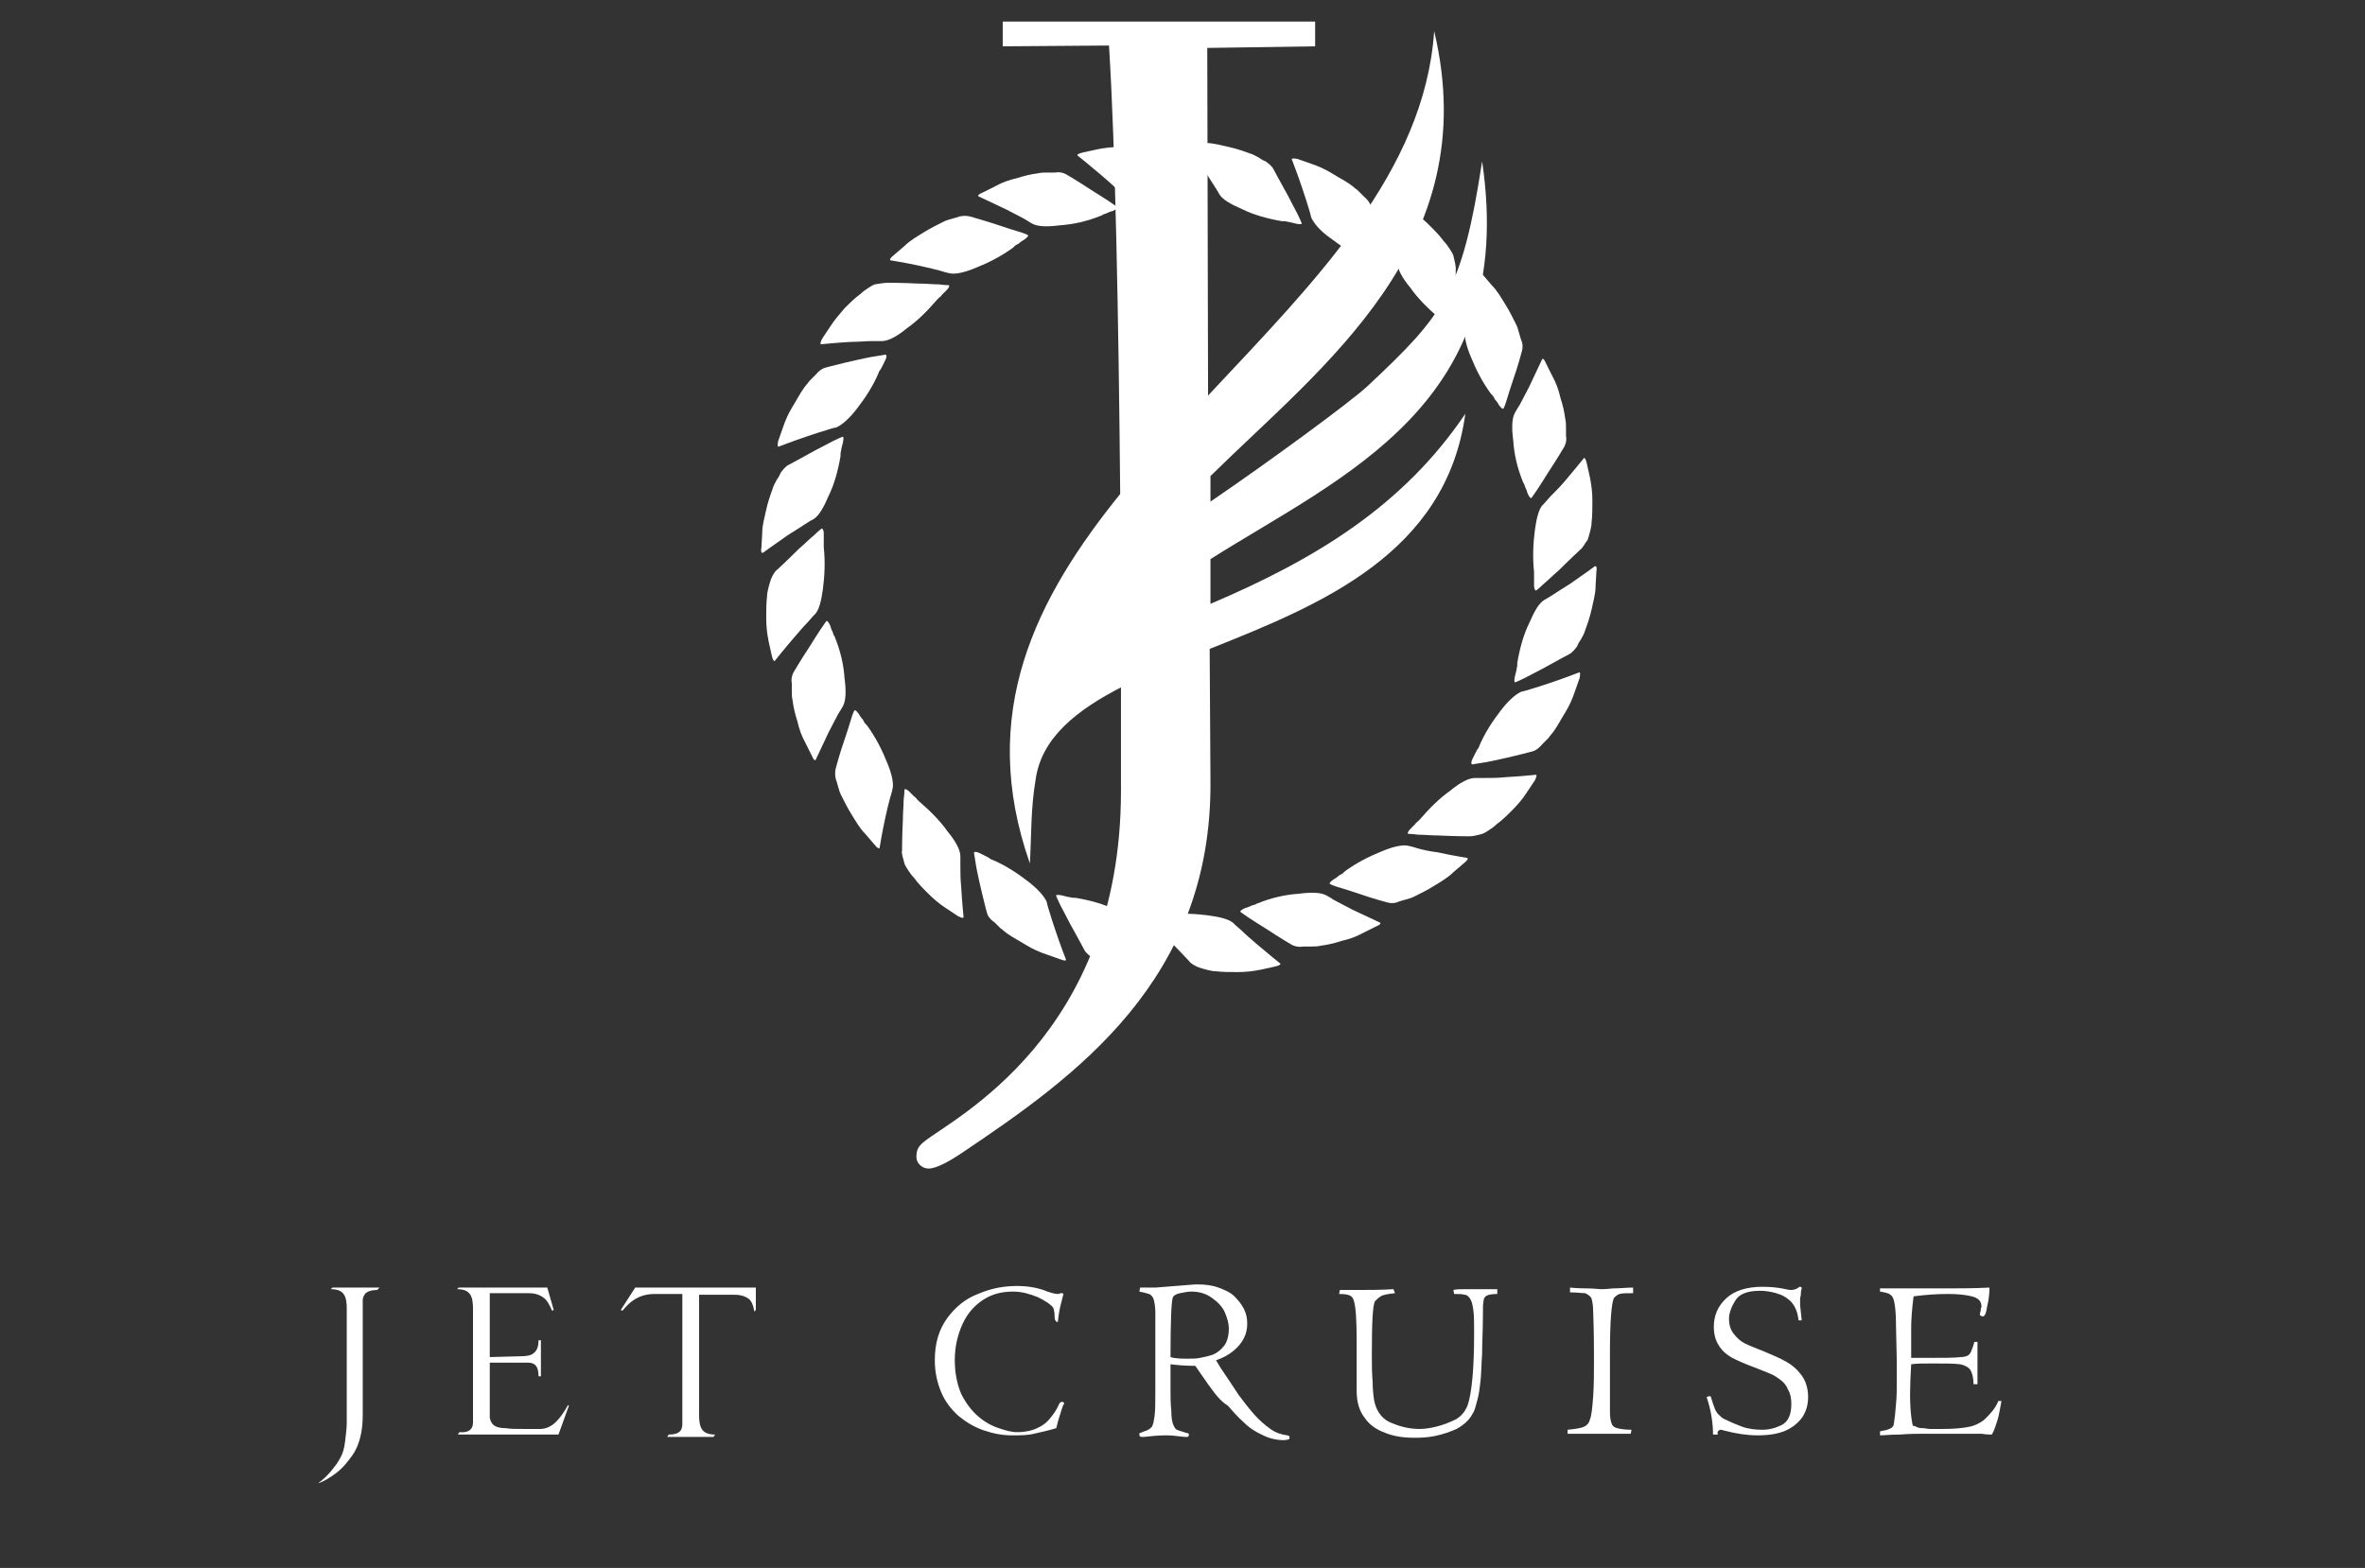 <?xml version="1.0" encoding="utf-8"?>
<!-- Generator: Adobe Illustrator 21.1.0, SVG Export Plug-In . SVG Version: 6.00 Build 0)  -->
<svg version="1.1" id="Layer_1" xmlns="http://www.w3.org/2000/svg" xmlns:xlink="http://www.w3.org/1999/xlink" x="0px" y="0px"
	 viewBox="0 0 296 196.3" style="enable-background:new 0 0 296 196.3;" xml:space="preserve">
<rect x="0" y="0" width="296" height="196.3" fill="#333333" stroke="none"/>
<style type="text/css">
	.st0{fill:#ffffff;}
	.st1{fill:#ffffff;}
	.st2{fill:url(#SVGID_1_);}
</style>
<g>
	<g>
		<path id="XMLID_24_" class="st0" d="M146.3,19.8c0,0,1.3,1.4,2.6,2.7c0.6,0.7,1.3,1.4,1.7,1.9c0.5,0.5-0.1,0.8-0.1,0.8
			c0.1,0.1,0.8,0.4,0.3,0.4c0,0-0.4,0-0.8,0c-0.2,0-0.4,0-0.6,0c-0.2,0-0.3,0-0.3,0c-1.8,0.2-3.7,0.1-5.2-0.1
			c-1.5-0.2-2.8-0.5-3.3-1.1c0,0-0.3-0.3-0.9-0.8c-0.5-0.5-1.2-1.1-1.9-1.7c-1.4-1.2-2.9-2.4-2.9-2.4c-0.2-0.1,0.1-0.3,0.6-0.4
			l1.8-0.4c1-0.2,1.9-0.3,2.9-0.3c0.9,0,1.9,0,2.7,0.1c0.4,0,0.8,0.1,1.2,0.2c0.4,0.1,0.7,0.2,1,0.3
			C145.6,19.2,146.1,19.5,146.3,19.8z"/>
		<path id="XMLID_23_" class="st0" d="M133.4,21.8c0,0,1.7,1,3.2,2c0.8,0.5,1.6,1,2.2,1.4c0.6,0.4,1,0.7,1,0.7
			c0.2,0.1-0.1,0.3-0.5,0.5c0,0-0.4,0.1-0.8,0.3c-0.2,0.1-0.4,0.1-0.5,0.2c-0.1,0.1-0.2,0.1-0.2,0.1c-1.7,0.7-3.5,1.1-5.1,1.2
			c-1.5,0.2-2.8,0.2-3.5-0.2c0,0-0.4-0.2-1-0.6c-0.6-0.3-1.5-0.8-2.3-1.2c-1.7-0.8-3.4-1.6-3.4-1.6c-0.2-0.1,0-0.3,0.5-0.5l1.6-0.8
			c0.9-0.5,1.8-0.8,2.7-1c0.9-0.3,1.8-0.5,2.6-0.6c0.4-0.1,0.8-0.1,1.2-0.1c0.4,0,0.7,0,1,0C132.5,21.5,133,21.6,133.4,21.8z"/>
		<path id="XMLID_22_" class="st0" d="M121.4,27.1c0,0,1.8,0.5,3.6,1.1c0.9,0.3,1.8,0.6,2.5,0.8c0.7,0.2,1.1,0.4,1.1,0.4
			c0.2,0.1,0,0.3-0.4,0.6c0,0-0.4,0.2-0.7,0.5c-0.2,0.1-0.4,0.2-0.5,0.3c-0.1,0.1-0.2,0.2-0.2,0.2c-1.5,1.1-3.1,1.9-4.6,2.5
			c-1.4,0.6-2.7,0.9-3.4,0.7c0,0-0.5-0.1-1.1-0.3c-0.7-0.2-1.6-0.4-2.5-0.6c-1.8-0.4-3.7-0.7-3.7-0.7c-0.2,0-0.1-0.3,0.3-0.6
			l1.4-1.2c0.7-0.7,1.6-1.2,2.4-1.7c0.8-0.5,1.6-0.9,2.4-1.3c0.4-0.2,0.7-0.3,1.1-0.4c0.4-0.1,0.7-0.2,1-0.3
			C120.5,27,121,27,121.4,27.1z"/>
		<path id="XMLID_21_" class="st0" d="M111.1,35.4c0,0,1.9,0,3.8,0.1c0.9,0,1.9,0.1,2.6,0.1c0.7,0.1,1.2,0.1,1.2,0.1
			c0.2,0,0.1,0.3-0.2,0.6c0,0-0.3,0.3-0.6,0.6c-0.1,0.2-0.3,0.3-0.4,0.4c-0.1,0.1-0.2,0.2-0.2,0.2c-1.2,1.4-2.5,2.7-3.8,3.6
			c-1.2,1-2.3,1.6-3.1,1.6c0,0-0.5,0-1.2,0c-0.7,0-1.7,0.1-2.6,0.1c-1.9,0.1-3.8,0.3-3.8,0.3c-0.2,0-0.1-0.3,0.1-0.7l1-1.5
			c0.5-0.8,1.2-1.6,1.8-2.3c0.7-0.7,1.3-1.3,2-1.8c0.3-0.3,0.6-0.5,0.9-0.7c0.3-0.2,0.6-0.4,0.9-0.5
			C110.2,35.5,110.7,35.4,111.1,35.4z"/>
		<path id="XMLID_20_" class="st0" d="M103.4,46c0,0,1.9-0.5,3.7-0.9c0.9-0.2,1.8-0.4,2.5-0.5c0.7-0.1,1.2-0.2,1.2-0.2
			c0.2,0,0.2,0.3,0,0.7c0,0-0.2,0.4-0.4,0.8c-0.1,0.2-0.2,0.4-0.3,0.5c-0.1,0.1-0.1,0.2-0.1,0.2c-0.7,1.7-1.7,3.2-2.7,4.5
			c-0.9,1.2-1.9,2.1-2.6,2.4c0,0-0.5,0.1-1.1,0.3c-0.7,0.2-1.6,0.5-2.5,0.8c-1.8,0.6-3.6,1.3-3.6,1.3c-0.2,0.1-0.2-0.2-0.1-0.7
			l0.6-1.7c0.3-0.9,0.7-1.8,1.2-2.6c0.5-0.8,0.9-1.6,1.4-2.3c0.2-0.3,0.5-0.6,0.7-0.9c0.3-0.3,0.5-0.5,0.7-0.7
			C102.6,46.3,103,46.1,103.4,46z"/>
		<path id="XMLID_19_" class="st0" d="M98.7,58.2c0,0,1.7-0.9,3.3-1.8c0.8-0.4,1.7-0.9,2.3-1.2c0.6-0.3,1.1-0.5,1.1-0.5
			c0.2-0.1,0.2,0.2,0.1,0.7c0,0-0.1,0.4-0.2,0.8c0,0.2-0.1,0.4-0.1,0.6c0,0.2,0,0.3,0,0.3c-0.3,1.8-0.8,3.6-1.5,5
			c-0.6,1.4-1.2,2.5-1.9,2.9c0,0-0.4,0.2-1,0.6c-0.6,0.4-1.4,0.9-2.2,1.4c-1.6,1.1-3.1,2.2-3.1,2.2c-0.2,0.1-0.3-0.2-0.2-0.7
			l0.1-1.8c0-1,0.3-1.9,0.5-2.9c0.2-0.9,0.5-1.8,0.8-2.6c0.1-0.4,0.3-0.7,0.5-1.1c0.2-0.3,0.4-0.6,0.5-0.9
			C98,58.8,98.3,58.4,98.7,58.2z"/>
		<path id="XMLID_18_" class="st0" d="M97.3,71.3c0,0,1.4-1.3,2.7-2.6c0.7-0.6,1.4-1.3,1.9-1.7c0.5-0.5,0.9-0.8,0.9-0.8
			c0.1-0.1,0.3,0.1,0.3,0.6c0,0,0,0.4,0,0.8c0,0.2,0,0.4,0,0.6c0,0.2,0,0.3,0,0.3c0.2,1.8,0.1,3.7-0.1,5.2c-0.2,1.5-0.5,2.8-1.1,3.3
			c0,0-0.3,0.3-0.8,0.9c-0.5,0.5-1.1,1.2-1.7,1.9c-1.2,1.4-2.4,2.9-2.4,2.9c-0.1,0.2-0.3-0.1-0.4-0.6l-0.4-1.8
			c-0.2-1-0.3-1.9-0.3-2.9c0-0.9,0-1.9,0.1-2.7c0-0.4,0.1-0.8,0.2-1.2c0.1-0.4,0.2-0.7,0.3-1C96.7,72,97,71.5,97.3,71.3z"/>
		<path id="XMLID_17_" class="st0" d="M99.3,84.2c0,0,1-1.7,2-3.2c0.5-0.8,1-1.6,1.4-2.2c0.4-0.6,0.7-1,0.7-1
			c0.1-0.2,0.3,0.1,0.5,0.5c0,0,0.1,0.4,0.3,0.8c0.1,0.2,0.1,0.4,0.2,0.5c0.1,0.1,0.1,0.2,0.1,0.2c0.7,1.7,1.1,3.5,1.2,5.1
			c0.2,1.5,0.2,2.8-0.2,3.5c0,0-0.2,0.4-0.6,1c-0.3,0.6-0.8,1.5-1.2,2.3c-0.8,1.7-1.6,3.4-1.6,3.4c-0.1,0.2-0.3,0-0.5-0.5l-0.8-1.6
			c-0.5-0.9-0.8-1.8-1-2.7c-0.3-0.9-0.5-1.8-0.6-2.6c-0.1-0.4-0.1-0.8-0.1-1.2c0-0.4,0-0.7,0-1C99,85.1,99.1,84.6,99.3,84.2z"/>
		<path id="XMLID_16_" class="st0" d="M104.6,96.2c0,0,0.5-1.9,1.1-3.6c0.3-0.9,0.6-1.8,0.8-2.5c0.2-0.7,0.4-1.1,0.4-1.1
			c0.1-0.2,0.3,0,0.6,0.4c0,0,0.2,0.4,0.5,0.7c0.1,0.2,0.2,0.4,0.3,0.5c0.1,0.1,0.2,0.2,0.2,0.2c1.1,1.5,1.9,3.1,2.5,4.6
			c0.6,1.4,0.9,2.7,0.7,3.4c0,0-0.1,0.5-0.3,1.1c-0.2,0.7-0.4,1.6-0.6,2.5c-0.4,1.8-0.7,3.7-0.7,3.7c0,0.2-0.3,0.1-0.6-0.3l-1.2-1.4
			c-0.7-0.7-1.2-1.6-1.7-2.4c-0.5-0.8-0.9-1.6-1.3-2.4c-0.2-0.4-0.3-0.7-0.4-1.1c-0.1-0.4-0.2-0.7-0.3-1
			C104.5,97.1,104.5,96.6,104.6,96.2z"/>
		<path id="XMLID_15_" class="st0" d="M112.9,106.5c0,0,0-1.9,0.1-3.8c0-0.9,0.1-1.9,0.1-2.6c0.1-0.7,0.1-1.2,0.1-1.2
			c0-0.2,0.3-0.1,0.6,0.2c0,0,0.3,0.3,0.6,0.6c0.2,0.1,0.3,0.3,0.4,0.4c0.1,0.1,0.2,0.2,0.2,0.2c1.4,1.2,2.7,2.5,3.6,3.8
			c1,1.2,1.6,2.3,1.6,3.1c0,0,0,0.5,0,1.2c0,0.7,0,1.7,0.1,2.6c0.1,1.9,0.3,3.8,0.3,3.8c0,0.2-0.3,0.1-0.7-0.1l-1.5-1
			c-0.8-0.5-1.6-1.2-2.2-1.8c-0.7-0.7-1.3-1.3-1.8-2c-0.3-0.3-0.5-0.6-0.7-0.9c-0.2-0.3-0.4-0.6-0.5-0.9
			C113,107.3,112.8,106.8,112.9,106.5z"/>
		<path id="XMLID_14_" class="st0" d="M123.5,114.2c0,0-0.5-1.9-0.9-3.7c-0.2-0.9-0.4-1.8-0.5-2.5c-0.1-0.7-0.2-1.2-0.2-1.2
			c0-0.2,0.3-0.2,0.7,0c0,0,0.4,0.2,0.8,0.4c0.2,0.1,0.4,0.2,0.5,0.3c0.1,0.1,0.2,0.1,0.2,0.1c1.7,0.7,3.2,1.7,4.5,2.7
			c1.2,0.9,2.1,1.9,2.4,2.6c0,0,0.1,0.5,0.3,1.1c0.2,0.7,0.5,1.6,0.8,2.5c0.6,1.8,1.3,3.6,1.3,3.6c0.1,0.2-0.2,0.2-0.7,0l-1.7-0.6
			c-0.9-0.3-1.8-0.7-2.6-1.2c-0.8-0.5-1.6-0.9-2.3-1.4c-0.3-0.2-0.6-0.5-0.9-0.7c-0.3-0.3-0.5-0.5-0.7-0.7
			C123.8,115,123.6,114.6,123.5,114.2z"/>
		<path id="XMLID_13_" class="st0" d="M135.7,118.9c0,0-0.9-1.7-1.8-3.3c-0.4-0.8-0.9-1.7-1.2-2.3c-0.3-0.6-0.5-1.1-0.5-1.1
			c-0.1-0.2,0.2-0.2,0.7-0.1c0,0,0.4,0.1,0.8,0.2c0.2,0,0.4,0.1,0.6,0.1c0.2,0,0.3,0,0.3,0c1.8,0.3,3.6,0.8,5,1.5
			c1.4,0.6,2.5,1.2,2.9,1.9c0,0,0.2,0.4,0.6,1c0.4,0.6,0.9,1.4,1.4,2.2c1.1,1.6,0,2.1,0,2.1c0.1,0.2-0.1,0.5-0.6,0.4l0.3,0.7
			c-1,0-1.9-0.3-2.9-0.5c-0.9-0.2-1.8-0.5-2.6-0.8c-0.4-0.1-0.8-0.3-1.1-0.5c-0.3-0.2-0.6-0.4-0.9-0.5
			C136.3,119.6,135.9,119.3,135.7,118.9z"/>
		<path id="XMLID_12_" class="st0" d="M148.8,120.3c0,0-1.3-1.4-2.6-2.7c-0.6-0.7-1.3-1.4-1.7-1.9c-0.5-0.5-0.8-0.9-0.8-0.9
			c-0.1-0.1,0.1-0.3,0.6-0.3c0,0,0.4,0,0.8,0c0.2,0,0.4,0,0.6,0c0.2,0,0.3,0,0.3,0c1.8-0.2,3.7-0.1,5.2,0.1c1.5,0.2,2.8,0.5,3.3,1.1
			c0,0,0.3,0.3,0.9,0.8c0.5,0.5,1.2,1.1,1.9,1.7c1.4,1.2,2.9,2.4,2.9,2.4c0.2,0.1-0.1,0.3-0.6,0.4l-1.8,0.4c-1,0.2-1.9,0.3-2.9,0.3
			c-0.9,0-1.9,0-2.7-0.1c-0.4,0-0.8-0.1-1.2-0.2c-0.4-0.1-0.7-0.2-1-0.3C149.5,120.9,149,120.6,148.8,120.3z"/>
		<path id="XMLID_11_" class="st0" d="M161.7,118.3c0,0-1.7-1-3.2-2c-0.8-0.5-1.6-1-2.2-1.4c-0.6-0.4-1-0.7-1-0.7
			c-0.2-0.1,0.1-0.3,0.5-0.5c0,0,0.4-0.1,0.8-0.3c0.2-0.1,0.4-0.1,0.6-0.2c0.1-0.1,0.2-0.1,0.2-0.1c1.7-0.7,3.5-1.1,5.1-1.2
			c1.5-0.2,2.8-0.2,3.5,0.2c0,0,0.4,0.2,1,0.6c0.6,0.3,1.5,0.8,2.3,1.2c1.7,0.8,3.4,1.6,3.4,1.6c0.2,0.1,0,0.3-0.5,0.5l-1.6,0.8
			c-0.9,0.5-1.8,0.8-2.7,1c-0.9,0.3-1.8,0.5-2.6,0.6c-0.4,0.1-0.8,0.1-1.2,0.1c-0.4,0-0.7,0-1,0
			C162.6,118.6,162.1,118.5,161.7,118.3z"/>
		<path id="XMLID_10_" class="st0" d="M173.7,113c0,0-1.9-0.5-3.6-1.1c-0.9-0.3-1.8-0.6-2.5-0.8c-0.7-0.2-1.1-0.4-1.1-0.4
			c-0.2-0.1,0-0.3,0.4-0.6c0,0,0.4-0.2,0.7-0.5c0.2-0.1,0.4-0.2,0.5-0.3c0.1-0.1,0.2-0.2,0.2-0.2c1.5-1.1,3.1-1.9,4.6-2.5
			c1.4-0.6,2.7-0.9,3.4-0.7c0,0,0.5,0.1,1.1,0.3c0.7,0.2,1.6,0.4,2.5,0.5c1.8,0.4,3.7,0.7,3.7,0.7c0.2,0,0.1,0.3-0.3,0.6l-1.4,1.2
			c-0.7,0.7-1.6,1.2-2.4,1.7c-0.8,0.5-1.6,0.9-2.4,1.3c-0.4,0.2-0.7,0.3-1.1,0.4c-0.4,0.1-0.7,0.2-1,0.3
			C174.6,113.1,174.1,113.1,173.7,113z"/>
		<path id="XMLID_9_" class="st0" d="M183.9,104.7c0,0-1.9,0-3.8-0.1c-0.9,0-1.9-0.1-2.6-0.1c-0.7-0.1-1.2-0.1-1.2-0.1
			c-0.2,0-0.1-0.3,0.2-0.6c0,0,0.3-0.3,0.6-0.6c0.1-0.2,0.3-0.3,0.4-0.4c0.1-0.1,0.2-0.2,0.2-0.2c1.2-1.4,2.5-2.7,3.8-3.6
			c1.2-1,2.3-1.6,3.1-1.6c0,0,0.5,0,1.2,0c0.7,0,1.7,0,2.6-0.1c1.9-0.1,3.8-0.3,3.8-0.3c0.2,0,0.1,0.3-0.1,0.7l-1,1.5
			c-0.5,0.8-1.2,1.6-1.8,2.2c-0.7,0.7-1.3,1.3-2,1.8c-0.3,0.3-0.6,0.5-0.9,0.7c-0.3,0.2-0.6,0.4-0.9,0.5
			C184.8,104.6,184.3,104.7,183.9,104.7z"/>
		<path id="XMLID_8_" class="st0" d="M191.7,94.1c0,0-1.9,0.5-3.7,0.9c-0.9,0.2-1.8,0.4-2.5,0.5c-0.7,0.1-1.2,0.2-1.2,0.2
			c-0.2,0-0.2-0.3,0-0.7c0,0,0.2-0.4,0.4-0.8c0.1-0.2,0.2-0.4,0.3-0.5c0.1-0.1,0.1-0.2,0.1-0.2c0.7-1.7,1.7-3.2,2.7-4.5
			c0.9-1.2,1.9-2.1,2.6-2.4c0,0,0.5-0.1,1.1-0.3c0.7-0.2,1.6-0.5,2.5-0.8c1.8-0.6,3.6-1.3,3.6-1.3c0.2-0.1,0.2,0.2,0.1,0.7l-0.6,1.7
			c-0.3,0.9-0.7,1.8-1.2,2.6c-0.5,0.8-0.9,1.6-1.4,2.3c-0.2,0.3-0.5,0.6-0.7,0.9c-0.3,0.3-0.5,0.5-0.7,0.7
			C192.5,93.8,192.1,94,191.7,94.1z"/>
		<path id="XMLID_7_" class="st0" d="M196.4,81.9c0,0-1.7,0.9-3.3,1.8c-0.8,0.4-1.7,0.9-2.3,1.2c-0.6,0.3-1.1,0.5-1.1,0.5
			c-0.2,0.1-0.2-0.2-0.1-0.7c0,0,0.1-0.4,0.2-0.8c0-0.2,0.1-0.4,0.1-0.6c0-0.2,0-0.3,0-0.3c0.3-1.8,0.8-3.6,1.5-5
			c0.6-1.4,1.2-2.5,1.9-2.9c0,0,0.4-0.2,1-0.6c0.6-0.4,1.4-0.9,2.2-1.4c1.6-1.1,3.1-2.2,3.1-2.2c0.2-0.1,0.3,0.2,0.2,0.7l-0.1,1.8
			c0,1-0.3,1.9-0.5,2.9c-0.2,0.9-0.5,1.8-0.8,2.6c-0.1,0.4-0.3,0.7-0.5,1.1c-0.2,0.3-0.4,0.6-0.5,0.9
			C197.1,81.3,196.8,81.7,196.4,81.9z"/>
		<path id="XMLID_6_" class="st0" d="M197.8,68.8c0,0-1.4,1.3-2.7,2.6c-0.7,0.6-1.4,1.3-1.9,1.7c-0.5,0.5-0.9,0.8-0.9,0.8
			c-0.1,0.1-0.3-0.1-0.3-0.6c0,0,0-0.4,0-0.8c0-0.2,0-0.4,0-0.6c0-0.2,0-0.3,0-0.3c-0.2-1.8-0.1-3.7,0.1-5.2
			c0.2-1.5,0.5-2.8,1.1-3.3c0,0,0.3-0.3,0.8-0.9c0.5-0.5,1.2-1.2,1.8-1.9c1.2-1.4,2.4-2.9,2.4-2.9c0.1-0.2,0.3,0.1,0.4,0.6l0.4,1.8
			c0.2,1,0.3,1.9,0.3,2.9c0,0.9,0,1.9-0.1,2.7c0,0.4-0.1,0.8-0.2,1.2c-0.1,0.4-0.2,0.7-0.3,1C198.3,68.1,198.1,68.6,197.8,68.8z"/>
		<path id="XMLID_5_" class="st0" d="M195.8,55.9c0,0-1,1.7-2,3.2c-0.5,0.8-1,1.6-1.4,2.2c-0.4,0.6-0.7,1-0.7,1
			c-0.1,0.2-0.3-0.1-0.5-0.5c0,0-0.1-0.4-0.3-0.8c-0.1-0.2-0.1-0.4-0.2-0.5c-0.1-0.1-0.1-0.2-0.1-0.2c-0.7-1.7-1.1-3.5-1.2-5.1
			c-0.2-1.5-0.2-2.8,0.2-3.5c0,0,0.2-0.4,0.6-1c0.3-0.6,0.8-1.5,1.2-2.3c0.8-1.7,1.6-3.4,1.6-3.4c0.1-0.2,0.3,0,0.5,0.5l0.8,1.6
			c0.5,0.9,0.8,1.8,1,2.7c0.3,0.9,0.5,1.8,0.6,2.6c0.1,0.4,0.1,0.8,0.1,1.2c0,0.4,0,0.7,0,1C196.1,55,196,55.5,195.8,55.9z"/>
		<path id="XMLID_4_" class="st0" d="M190.5,43.9c0,0-0.5,1.9-1.1,3.6c-0.3,0.9-0.6,1.8-0.8,2.5c-0.2,0.7-0.4,1.1-0.4,1.1
			c-0.1,0.2-0.3,0-0.6-0.4c0,0-0.2-0.4-0.5-0.7c-0.1-0.2-0.2-0.4-0.3-0.5c-0.1-0.1-0.2-0.2-0.2-0.2c-1.1-1.5-1.9-3.1-2.5-4.6
			c-0.6-1.4-0.9-2.7-0.7-3.4c0,0,0.1-0.5,0.3-1.1c0.2-0.7,0.4-1.6,0.5-2.5c0.4-1.8,0.7-3.7,0.7-3.7c0-0.2,0.3-0.1,0.6,0.3l1.2,1.4
			c0.7,0.7,1.2,1.6,1.7,2.4c0.5,0.8,0.9,1.6,1.3,2.4c0.2,0.4,0.3,0.7,0.4,1.1c0.1,0.4,0.2,0.7,0.3,1C190.6,43,190.6,43.5,190.5,43.9
			z"/>
		<path id="XMLID_3_" class="st0" d="M182.2,33.6c0,0,0,1.9-0.1,3.8c0,0.9-0.1,1.9-0.1,2.6c-0.1,0.7-0.1,1.2-0.1,1.2
			c0,0.2-0.3,0.1-0.6-0.2c0,0-0.3-0.3-0.6-0.6c-0.2-0.1-0.3-0.3-0.4-0.4c-0.1-0.1-0.2-0.2-0.2-0.2c-1.4-1.2-2.7-2.5-3.6-3.8
			c-1-1.2-1.6-2.3-1.6-3.1c0,0,0-0.5,0-1.2c0-0.7-0.1-1.7-0.1-2.6c-0.1-1.9-0.3-3.8-0.3-3.8c0-0.2,0.3-0.1,0.7,0.1l1.5,1
			c0.8,0.5,1.6,1.2,2.2,1.8c0.7,0.7,1.3,1.3,1.8,2c0.3,0.3,0.5,0.6,0.7,0.9c0.2,0.3,0.4,0.6,0.5,0.9
			C182.1,32.8,182.2,33.3,182.2,33.6z"/>
		<path id="XMLID_2_" class="st0" d="M171.6,25.9c0,0,0.5,1.9,0.9,3.7c0.2,0.9,0.4,1.8,0.5,2.5c0.1,0.7,0.2,1.2,0.2,1.2
			c0,0.2-0.3,0.2-0.7,0c0,0-0.4-0.2-0.8-0.4c-0.2-0.1-0.4-0.2-0.5-0.3c-0.1-0.1-0.2-0.1-0.2-0.1c-1.7-0.7-3.2-1.7-4.5-2.7
			c-1.3-0.9-2.1-1.9-2.4-2.6c0,0-0.1-0.5-0.3-1.1c-0.2-0.7-0.5-1.6-0.8-2.5c-0.6-1.8-1.3-3.6-1.3-3.6c-0.1-0.2,0.2-0.2,0.7-0.1
			l1.7,0.6c0.9,0.3,1.8,0.7,2.6,1.2c0.8,0.5,1.6,0.9,2.3,1.4c0.3,0.2,0.6,0.5,0.9,0.7c0.3,0.3,0.5,0.5,0.7,0.7
			C171.3,25.1,171.5,25.5,171.6,25.9z"/>
		<path id="XMLID_1_" class="st0" d="M159.4,21.2c0,0,0.9,1.7,1.8,3.3c0.4,0.8,0.9,1.7,1.2,2.3c0.3,0.6,0.5,1.1,0.5,1.1
			c0.1,0.2-0.2,0.2-0.7,0.1c0,0-0.4-0.1-0.8-0.2c-0.2,0-0.4-0.1-0.6-0.1c-0.2,0-0.3,0-0.3,0c-1.8-0.3-3.6-0.8-5-1.5
			c-1.4-0.6-2.5-1.2-2.9-1.9c0,0-0.2-0.4-0.6-1c-0.4-0.6-0.9-1.4-1.4-2.2c-1.1-1.6-2.2-3.1-2.2-3.1c-0.1-0.2,0.2-0.3,0.7-0.2
			l1.8,0.1c1,0,1.9,0.3,2.9,0.5c0.9,0.2,1.8,0.5,2.6,0.8c0.4,0.1,0.7,0.3,1.1,0.5c0.3,0.2,0.6,0.4,0.9,0.5
			C158.8,20.5,159.2,20.8,159.4,21.2z"/>
	</g>
	<path class="st1" d="M47.2,161.5c-0.5,0-1,0.1-1.3,0.3c-0.3,0.2-0.5,0.6-0.5,1v14.3c0,1.1-0.1,2-0.3,2.8c-0.2,0.8-0.5,1.6-1,2.3
		c-0.5,0.7-1.1,1.5-2,2.2c-0.8,0.6-1.6,1.1-2.3,1.3c0.6-0.4,1.2-1,1.7-1.6c0.4-0.5,0.8-1,1.1-1.6c0.3-0.5,0.5-1.2,0.6-2.1
		c0.1-0.9,0.2-1.6,0.2-2.3v-2.1v-1.8v-1.6v-1.3v-1.1v-1v-0.8v-0.7v-0.6v-0.5v-0.4c0-0.4,0-0.8,0-1.2c0-0.4,0-0.8,0-1.2
		c0-0.8-0.1-1.4-0.4-1.8c-0.3-0.4-0.8-0.6-1.6-0.6l0.2-0.2h5.9L47.2,161.5L47.2,161.5z M59.2,178.1v-14.3c0-0.8-0.1-1.4-0.4-1.8
		c-0.3-0.4-0.8-0.6-1.6-0.6l0.2-0.2h11.1l0.8,2.8l-0.2,0.1c-0.3-0.7-0.6-1.2-0.8-1.4c-0.5-0.5-1.2-0.8-2.1-0.8h-4.9v8l3.8-0.1
		c0.8,0,1.4-0.1,1.7-0.4c0.4-0.3,0.6-0.8,0.6-1.6l0.3,0v4.5h-0.3c0-1.2-0.4-1.7-1.3-1.7c-0.9,0-1.7,0-2.5,0c-0.8,0-1.6,0-2.3,0
		l0,6.9c0.1,0.5,0.3,0.8,0.6,1c0.3,0.2,0.8,0.3,1.4,0.3c0.6,0.1,1.3,0.1,2.2,0.1c0.4,0,0.7,0,1.1,0c0.3,0,0.7,0,1,0
		c0.7,0,1.4-0.3,2-0.9c0.5-0.5,1-1.2,1.5-2.1l0.1,0.1l-1.3,3.6H57.3l0.2-0.3C58.6,179.4,59.2,179,59.2,178.1L59.2,178.1z
		 M94.4,164.2c-0.1-0.8-0.4-1.4-0.7-1.6c-0.4-0.3-1-0.5-1.7-0.5h-4.5c0,1.8,0,4.3,0,7.6c0,3.3,0,5.8,0,7.5c0,0.8,0.1,1.4,0.4,1.8
		c0.3,0.4,0.8,0.6,1.6,0.6l-0.2,0.3h-5.8l0.2-0.3c1.2,0,1.7-0.4,1.7-1.3V162H82c-1,0-1.8,0.2-2.6,0.7c-0.5,0.3-1,0.8-1.5,1.4
		l-0.2-0.1l1.8-2.8h15.1l0,2.8L94.4,164.2L94.4,164.2z"/>
	<path class="st1" d="M140.3,85.9c0,4.6,0,9,0,13.1c0,30.7-21,41-24.6,43.9c-0.9,0.7-1,1.2-1,2c0,0.7,0.7,1.4,1.5,1.4
		c1,0,2.6-0.9,4.1-1.9c14.3-9.6,31.4-21.7,31.2-46.6l-0.1-16.7l-0.2-32L151.1,6l13.5-0.2l0-3.1h-39.1l0,3.1l13.3-0.1
		c0.8,12.7,1.2,34.4,1.4,55.8"/>
	<linearGradient id="SVGID_1_" gradientUnits="userSpaceOnUse" x1="191.168" y1="56.047" x2="120.726" y2="56.047">
		<stop  offset="0" style="stop-color:#ffffff"/>
		<stop  offset="1" style="stop-color:#ffffff"/>
	</linearGradient>
	<path class="st2" d="M151.5,81.2c13.8-5.5,29.5-11.9,31.9-29.4c-7.7,11.4-18.5,18.1-31.9,23.8l0-5.6c16.6-10.5,38.5-19.4,34-49.8
		c-2.5,16.3-4.7,19.1-14.3,28.1c-2,1.9-12.5,9.6-19.7,14.5l0-3.2c13.9-13.7,34.4-28.8,28-55.7c-1.2,17.6-14.9,31.3-28,45.3
		l-11.1,12.4c-10.8,13.3-18.1,27.7-11.5,46.5c0.2-3.6,0.1-6.8,0.7-10.4c0.7-5.3,5.1-8.8,11-11.8"/>
	<g>
		<path class="st1" d="M132.8,176.7c0,0.1-0.3,0.8-0.6,2.1c-1,0.3-1.9,0.5-2.8,0.7c-0.8,0.2-1.7,0.2-2.7,0.2c-1.2,0-2.3-0.2-3.5-0.6
			c-1.2-0.4-2.2-1-3.2-1.8c-0.9-0.8-1.7-1.8-2.2-3c-0.5-1.2-0.8-2.5-0.8-4c0-2.1,0.5-3.8,1.5-5.2c1-1.4,2.3-2.5,3.9-3.1
			c1.6-0.7,3.2-1,4.9-1c1.3,0,2.6,0.2,3.8,0.7c0.6,0.2,1,0.3,1.3,0.3c0.1,0,0.2,0,0.3-0.1c0.1,0,0.1,0,0.2,0c0.1,0,0.1,0,0.2,0.1
			l-0.2,0.8c-0.2,0.7-0.4,1.6-0.5,2.7c-0.2,0-0.3-0.1-0.3-0.2c-0.1-0.1-0.1-0.2-0.1-0.4c0-0.6-0.1-1-0.2-1.2
			c-0.3-0.4-0.9-0.8-1.9-1.3c-1-0.4-2-0.7-3.1-0.7c-1.4,0-2.6,0.3-3.7,1c-1.1,0.7-2,1.7-2.6,3c-0.6,1.3-1,2.8-1,4.6
			c0,1.6,0.3,3,0.8,4.2c0.6,1.2,1.3,2.1,2.1,2.8c0.8,0.7,1.7,1.2,2.6,1.5c0.9,0.3,1.6,0.5,2.3,0.5c1,0,1.9-0.2,2.5-0.5
			c0.7-0.3,1.2-0.7,1.6-1.2c0.4-0.5,0.8-1,1.1-1.7c0.1-0.3,0.3-0.4,0.4-0.4c0.2,0,0.3,0.1,0.3,0.3
			C133.1,175.7,133,176.1,132.8,176.7z"/>
		<path class="st1" d="M151.2,173.3l-1.6-2.3c-1.2,0-2.3-0.1-3.1-0.2l0,3.4c0,0.7,0,1.5,0.1,2.4c0,0.9,0.1,1.5,0.3,1.9
			c0.1,0.2,0.2,0.4,0.4,0.5c0.2,0.1,0.6,0.2,1.2,0.4c0.2,0,0.3,0.1,0.3,0.2c0,0.2-0.1,0.3-0.2,0.3c-0.2,0-0.5,0-1.2-0.1
			c-0.8-0.1-1.3-0.1-1.5-0.1c-0.9,0-1.9,0.1-2.8,0.2c-0.1,0-0.1,0-0.2,0c-0.2,0-0.3-0.1-0.3-0.3c0-0.1,0-0.2,0.1-0.2
			c0.1,0,0.2-0.1,0.5-0.2c0.4-0.1,0.7-0.3,0.9-0.5c0.2-0.2,0.3-0.7,0.4-1.4c0.1-0.7,0.1-1.8,0.1-3.3v-6.3c0-1.5,0-2.7,0-3.4
			c0-0.7-0.1-1.2-0.2-1.6c-0.1-0.3-0.3-0.6-0.6-0.7c-0.3-0.1-0.7-0.2-1.2-0.3l0.1-0.5c0.5,0,1.1,0,1.9,0c0.2,0,1.1-0.1,2.5-0.2
			c1.4-0.1,2.3-0.2,2.7-0.2c1,0,1.9,0.1,2.7,0.4c0.8,0.3,1.5,0.6,2,1.1c0.5,0.5,0.9,1,1.2,1.6c0.3,0.6,0.4,1.2,0.4,1.8
			c0,0.6-0.1,1.2-0.4,1.8c-0.3,0.6-0.7,1.1-1.3,1.6c-0.6,0.5-1.3,0.9-2.2,1.2l0.6,1c0.9,1.3,1.6,2.4,2.2,3.3
			c0.6,0.8,1.2,1.6,1.9,2.4c0.7,0.8,1.4,1.4,2.1,1.9c0.7,0.5,1.4,0.7,2.1,0.8c0.2,0,0.3,0.1,0.3,0.3c0,0.1,0,0.1-0.1,0.2
			c-0.1,0-0.3,0.1-0.6,0.1c-0.9,0-1.8-0.2-2.6-0.6c-0.9-0.4-1.7-0.9-2.4-1.6c-0.8-0.7-1.4-1.4-2-2.1
			C152.7,175.4,152,174.4,151.2,173.3z M146.5,169.9c0.6,0.2,1.4,0.2,2.3,0.2c0.5,0,0.9,0,1.4-0.1c0.5-0.1,1-0.2,1.6-0.4
			c0.5-0.2,1-0.6,1.4-1.1c0.4-0.5,0.6-1.3,0.6-2.2c0-0.6-0.2-1.3-0.5-2c-0.3-0.7-0.9-1.3-1.6-1.8c-0.7-0.5-1.5-0.8-2.6-0.8
			c-0.4,0-0.9,0.1-1.4,0.2c-0.5,0.1-0.8,0.3-0.9,0.5C146.6,162.9,146.5,165.4,146.5,169.9z"/>
		<path class="st1" d="M167.6,162l0.1-0.5c0.4,0,1.1,0,2,0c1.6,0,3.2,0,4.7-0.1l0.2,0.5c-0.9,0.1-1.5,0.2-1.8,0.4
			c-0.3,0.2-0.5,0.4-0.7,0.6c-0.3,0.5-0.4,2.7-0.4,6.6c0,1.3,0,2.5,0.1,3.5c0,1,0.1,1.8,0.2,2.4c0.3,1.4,1.1,2.4,2.3,2.8
			c1.2,0.5,2.3,0.7,3.4,0.7c0.6,0,1.3-0.1,2.1-0.3c0.8-0.2,1.6-0.5,2.4-0.9c0.7-0.4,1.2-1,1.5-1.8c0.5-1.5,0.8-4.5,0.8-8.9
			c0-1.3,0-2.3-0.1-3c-0.1-0.7-0.2-1.1-0.4-1.4c-0.2-0.3-0.4-0.5-0.7-0.5c-0.3-0.1-0.7-0.1-1.3-0.1l-0.1-0.5
			c0.4-0.1,0.9-0.1,1.4-0.1c2,0,3.4,0,4.1,0v0.6c-0.7,0-1.1,0.1-1.3,0.2c-0.2,0.1-0.4,0.3-0.4,0.6c-0.1,0.3-0.1,0.9-0.1,1.9
			c0,1.8-0.1,3.4-0.1,4.8c-0.1,1.4-0.1,2.5-0.2,3.4c-0.1,0.9-0.2,1.7-0.4,2.4c-0.2,0.7-0.3,1.3-0.6,1.7c-0.4,0.8-1.1,1.4-2,1.9
			c-0.9,0.4-1.8,0.7-2.8,0.9s-1.8,0.2-2.6,0.2c-1.3,0-2.5-0.2-3.5-0.6c-1.1-0.4-2-1-2.6-1.9c-0.7-0.9-1-2-1-3.4c0-0.3,0-1.3,0-2.8
			c0-1.5,0-2.7,0-3.4c0-2.6-0.1-4.4-0.4-5.2c-0.1-0.2-0.2-0.4-0.3-0.4C168.9,162.1,168.4,162,167.6,162z"/>
		<path class="st1" d="M196.5,161.8v-0.6c1.1,0.1,1.7,0.1,2,0.1c1,0,1.6,0.1,1.9,0.1c0.1,0,0.6,0,1.5-0.1c0.9,0,1.7-0.1,2.5-0.1v0.7
			c-0.8,0-1.4,0-1.7,0.1c-0.3,0.1-0.5,0.3-0.7,0.5c-0.3,0.6-0.5,2.9-0.5,6.8c0,2.7,0,4.4,0,5.2c0,0.7,0,1.5,0,2.3
			c0,0.7,0.1,1.1,0.2,1.4c0.1,0.3,0.3,0.5,0.7,0.6c0.4,0.1,1,0.2,1.8,0.2l-0.1,0.5c-0.1,0-0.4,0-0.8,0c-0.4,0-0.8,0-1.2,0
			c-0.4,0-0.7,0-1,0c-0.2,0-0.5,0-0.8,0c-0.4,0-0.8,0-1,0c-0.3,0-0.6,0-1.1,0c-0.5,0-0.9,0-1.3,0c-0.4,0-0.6,0-0.7,0l0-0.5
			c1-0.1,1.7-0.2,2.1-0.4c0.4-0.2,0.6-0.5,0.7-0.9c0.2-0.5,0.3-1.5,0.4-2.9c0.1-1.4,0.1-2.9,0.1-4.5c0-1.4,0-3.5-0.1-6.1
			c0-0.7-0.1-1.3-0.2-1.6c-0.1-0.3-0.4-0.5-0.8-0.7C198,161.9,197.4,161.8,196.5,161.8z"/>
		<path class="st1" d="M215,179.6l-0.6,0c0-1.3-0.2-2.9-0.8-4.7c0.2-0.1,0.4-0.1,0.5-0.1c0.2,0.7,0.4,1.2,0.5,1.5
			c0.1,0.3,0.3,0.6,0.5,0.8c0.2,0.2,0.5,0.5,0.8,0.6c0.6,0.3,1.3,0.6,2.1,0.9c0.8,0.3,1.7,0.4,2.6,0.4c0.8,0,1.6-0.2,2.4-0.6
			c0.8-0.4,1.2-1.3,1.2-2.6c0-0.7-0.1-1.3-0.4-1.8c-0.2-0.5-0.5-0.9-0.9-1.2c-0.4-0.3-0.8-0.6-1.3-0.8c-0.5-0.2-1.2-0.5-2-0.8
			c-1.1-0.4-2-0.8-2.8-1.2c-0.7-0.4-1.3-0.9-1.7-1.6c-0.4-0.6-0.6-1.4-0.6-2.3c0-1.4,0.5-2.6,1.6-3.6c1-0.9,2.5-1.4,4.5-1.4
			c1,0,2,0.1,2.9,0.3c0.4,0.1,0.6,0.1,0.7,0.1c0.3,0,0.6-0.1,0.9-0.3l0.1-0.1c0.1,0,0.2,0,0.3,0.1c0,0.2-0.1,0.4-0.1,0.6
			c0,0.2,0,0.4-0.1,0.7c0,0.3,0,0.5,0,0.6c0,0.1,0,0.2,0,0.3c0.1,1.1,0.2,1.8,0.2,1.9l-0.4,0c-0.1-1-0.4-1.7-0.9-2.3
			c-0.6-0.6-1.2-0.9-1.9-1.1c-0.7-0.2-1.4-0.3-2-0.3c-1.6,0-2.6,0.4-3.1,1.2c-0.5,0.8-0.8,1.6-0.8,2.3c0,0.8,0.2,1.4,0.6,1.9
			c0.4,0.5,0.8,0.9,1.4,1.2c0.6,0.3,1.4,0.6,2.4,1c1.2,0.5,2.1,0.9,2.8,1.3c0.7,0.4,1.3,0.9,1.9,1.7c0.5,0.7,0.8,1.6,0.8,2.7
			c0,0.9-0.2,1.7-0.7,2.5c-0.5,0.7-1.2,1.3-2.1,1.7c-0.9,0.4-2.1,0.6-3.5,0.6c-1.3,0-2.7-0.2-4.2-0.6c-0.3-0.1-0.4-0.1-0.5-0.1
			C215,179.1,214.9,179.3,215,179.6z"/>
		<path class="st1" d="M250.1,175.4h0.4c-0.2,1-0.3,1.8-0.5,2.4c-0.2,0.6-0.4,1.3-0.7,1.8c-0.3,0-0.7,0-1.3-0.1c-0.5,0-1.3,0-2.3,0
			c-0.6,0-1.2,0-1.9,0c-0.7,0-1,0-0.9,0c-0.6,0-1.3,0-2.1,0c-0.8,0-1.8,0-3,0.1c-1.2,0-2,0.1-2.5,0.1l0-0.5c0.3-0.1,0.6-0.1,0.9-0.2
			c0.3-0.1,0.5-0.2,0.6-0.3c0.1-0.1,0.2-0.2,0.2-0.3c0-0.1,0.1-0.4,0.1-0.7c0.1-0.4,0.1-1,0.2-1.9c0.1-0.9,0.1-2,0.1-3.2
			c0-1.2,0-1.9,0-2.2l-0.1-4.5c0-1.4-0.1-2.3-0.2-2.8c-0.1-0.5-0.2-0.8-0.5-1c-0.2-0.2-0.7-0.3-1.3-0.4c0-0.2,0-0.3,0-0.4h9.1
			c1,0,2.6,0,4.6-0.1c0,0.8-0.1,1.6-0.3,2.4c-0.1,0.8-0.3,1.2-0.5,1.2c-0.2,0-0.4-0.1-0.4-0.2c0-0.1,0-0.2,0.1-0.5
			c0-0.3,0.1-0.5,0.1-0.5c0-0.7-0.4-1.1-1.2-1.3c-0.8-0.2-1.8-0.3-3-0.3c-1.4,0-2.8,0.1-4.3,0.3c-0.2,1.6-0.3,2.9-0.3,4
			c0,0.7,0,1.5,0,2.4c0,0.9,0,1.3,0,1.3c0.2,0,0.9,0,2.1,0c2,0,3.4,0,4.1-0.1c0.4,0,0.7-0.1,0.9-0.2c0.1-0.1,0.3-0.2,0.4-0.5
			c0.1-0.3,0.3-0.7,0.4-1.2l0.4,0c0,1,0,1.9,0,2.6c0,0.8,0,1.7,0,2.7h-0.5c0-0.9-0.2-1.5-0.4-1.8c-0.2-0.3-0.7-0.6-1.3-0.7
			c-0.7-0.1-1.8-0.1-3.5-0.1c-1.1,0-1.9,0-2.6,0.1l-0.1,2c-0.1,2.5,0,4.3,0.3,5.7c0.2,0,0.4,0.1,0.6,0.2c0.2,0.1,0.5,0.1,0.7,0.1
			c0.2,0,0.5,0.1,0.9,0.1c0.4,0,0.9,0,1.5,0c1.5,0,2.6-0.1,3.5-0.3c0.8-0.2,1.5-0.6,1.9-1S249.8,176.3,250.1,175.4z"/>
	</g>
</g>
</svg>
